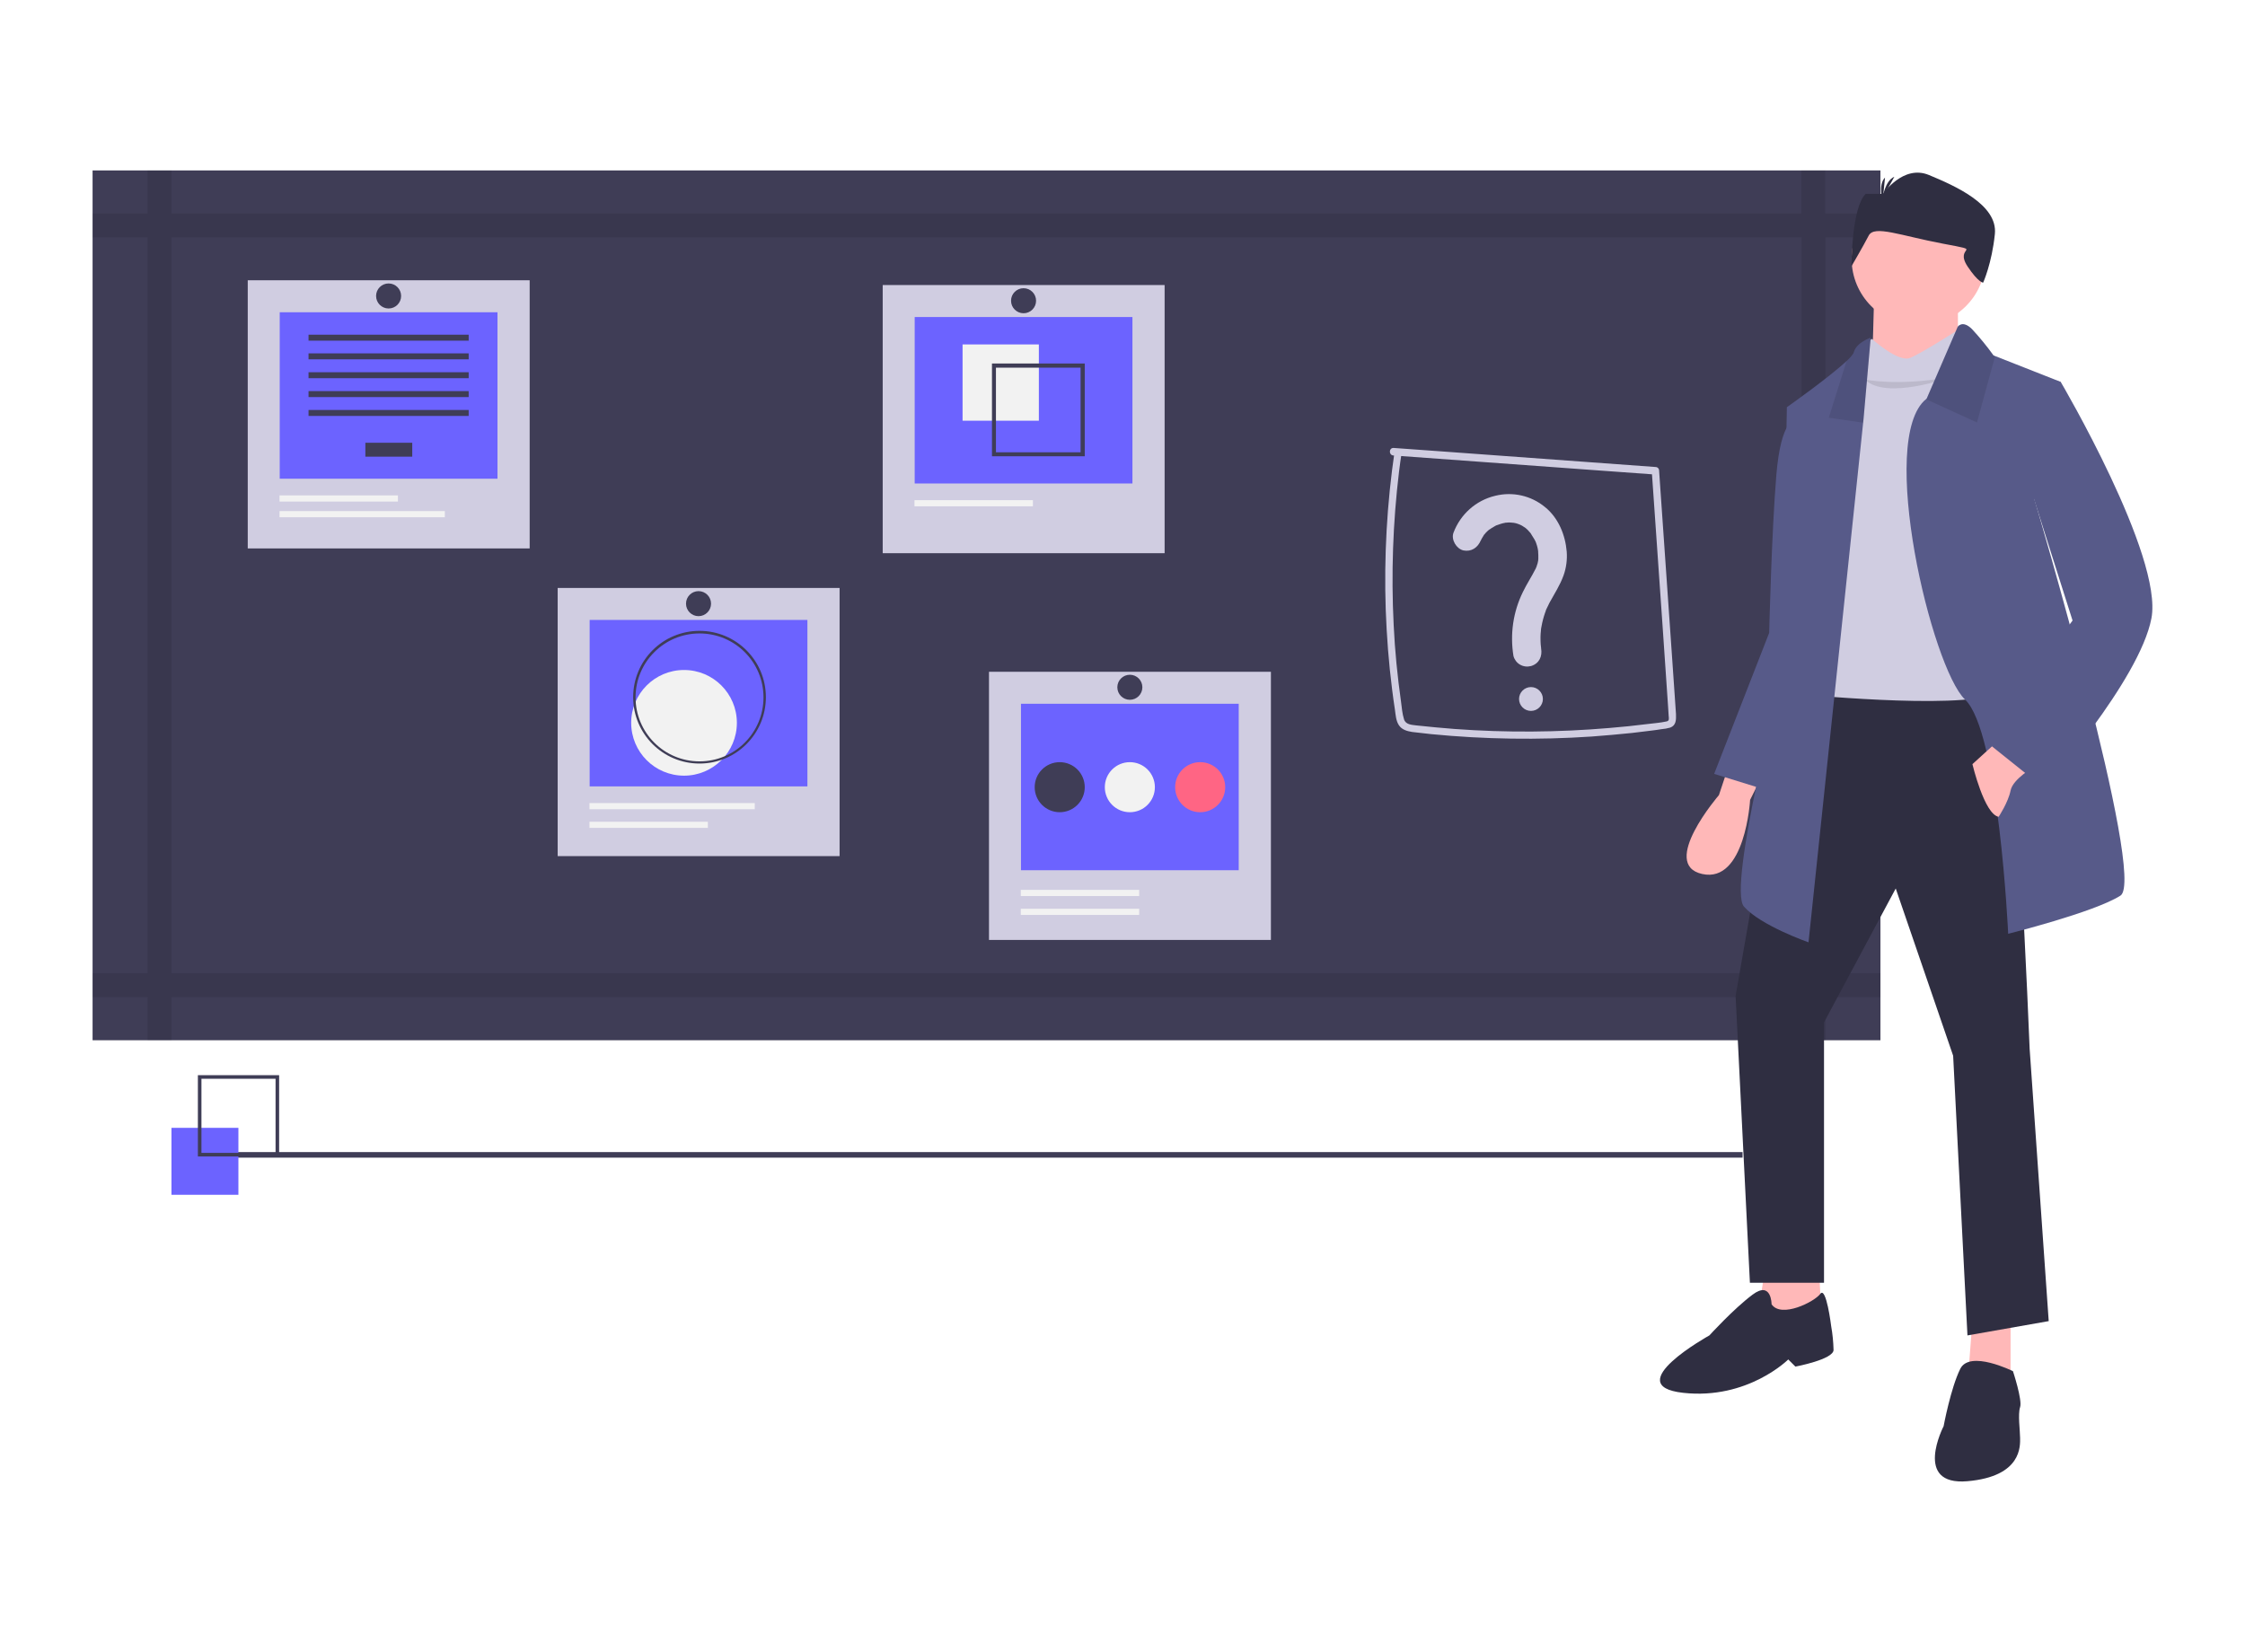 <?xml version="1.0" encoding="utf-8"?>
<!-- Generator: Adobe Illustrator 24.2.0, SVG Export Plug-In . SVG Version: 6.00 Build 0)  -->
<svg version="1.1" id="fd86286a-adcb-4d81-b7ed-f4cd333bf213"
	 xmlns="http://www.w3.org/2000/svg" xmlns:xlink="http://www.w3.org/1999/xlink" x="0px" y="0px" viewBox="0 0 1130 831.6"
	 style="enable-background:new 0 0 1130 831.6;" xml:space="preserve">
<style type="text/css">
	.st0{fill:#3F3D56;}
	.st1{opacity:0.1;enable-background:new    ;}
	.st2{fill:#D0CDE1;}
	.st3{fill:#6C63FF;}
	.st4{fill:#F2F2F2;}
	.st5{fill:#FF6584;}
	.st6{fill:#FFB8B8;}
	.st7{fill:#575A89;}
	.st8{fill:#2F2E41;}
</style>
<rect x="91.6" y="580" class="st0" width="785.5" height="2.8"/>
<rect x="46.6" y="85.8" class="st0" width="899.9" height="437.9"/>
<path class="st1" d="M946.4,119.5v-12h-27.7V85.8h-12v21.7H86.3V85.8h-12v21.7H46.6v12h27.7V490H46.6v12h27.7v21.7h12V502h820.5
	v21.7h12V502h27.7v-12h-27.7V119.5H946.4z M906.7,490H86.3V119.5h820.5V490z"/>
<rect x="444.3" y="143.5" class="st2" width="141.9" height="135"/>
<rect x="460.4" y="159.6" class="st3" width="109.6" height="83.8"/>
<rect x="484.5" y="173.4" class="st4" width="38.4" height="38.4"/>
<path class="st0" d="M499.3,183v46.7h46.7V183H499.3z M543.9,227.7h-42.6v-42.6h42.6L543.9,227.7z"/>
<rect x="460.3" y="251.8" class="st4" width="59.6" height="3.1"/>
<circle class="st0" cx="515.2" cy="151.4" r="6.3"/>
<rect x="497.8" y="338.2" class="st2" width="141.9" height="135"/>
<rect x="513.9" y="354.3" class="st3" width="109.6" height="83.8"/>
<rect x="513.8" y="448" class="st4" width="59.6" height="3.1"/>
<rect x="513.8" y="457.5" class="st4" width="59.6" height="3.1"/>
<circle class="st0" cx="533.4" cy="396.3" r="12.6"/>
<circle class="st4" cx="568.7" cy="396.3" r="12.6"/>
<circle class="st5" cx="604.1" cy="396.3" r="12.6"/>
<circle class="st0" cx="568.7" cy="346" r="6.3"/>
<rect x="280.7" y="296" class="st2" width="141.9" height="135"/>
<rect x="296.8" y="312.1" class="st3" width="109.6" height="83.8"/>
<circle class="st4" cx="344.3" cy="363.9" r="26.6"/>
<path class="st0" d="M352.1,384.4c-18.4,0-33.4-14.9-33.4-33.4s14.9-33.4,33.4-33.4c18.4,0,33.4,14.9,33.4,33.4
	C385.5,369.4,370.6,384.4,352.1,384.4z M352.1,318.9c-17.8,0-32.2,14.4-32.2,32.2s14.4,32.2,32.2,32.2s32.2-14.4,32.2-32.2v0
	C384.3,333.3,369.9,318.9,352.1,318.9z"/>
<rect x="296.7" y="413.7" class="st4" width="59.6" height="3.1"/>
<rect x="296.7" y="404.3" class="st4" width="83.2" height="3.1"/>
<circle class="st0" cx="351.6" cy="303.9" r="6.3"/>
<rect x="124.7" y="141.1" class="st2" width="141.9" height="135"/>
<rect x="140.8" y="157.2" class="st3" width="109.6" height="83.8"/>
<rect x="183.9" y="222.9" class="st0" width="23.6" height="7"/>
<rect x="155.3" y="168.5" class="st0" width="80.6" height="3"/>
<rect x="155.3" y="177.9" class="st0" width="80.6" height="3"/>
<rect x="155.3" y="187.4" class="st0" width="80.6" height="3"/>
<rect x="155.3" y="196.9" class="st0" width="80.6" height="3"/>
<rect x="155.3" y="206.4" class="st0" width="80.6" height="3"/>
<rect x="140.7" y="249.4" class="st4" width="59.6" height="3.1"/>
<rect x="140.7" y="257.3" class="st4" width="83.2" height="3.1"/>
<circle class="st0" cx="195.6" cy="149" r="6.3"/>
<path class="st2" d="M701.3,229.3l102.8,7.5l29.1,2.1l-1.8-1.8l5.5,78.9l2.7,39.5c0.1,1.6,0.2,3.2,0.3,4.8c0.1,1.3,0.5,2.6-1.1,2.9
	c-3.1,0.7-6.4,0.9-9.5,1.3c-6.4,0.8-12.9,1.5-19.3,2c-25.8,2.2-51.8,2.4-77.7,0.5c-6.5-0.5-12.9-1.1-19.4-1.8
	c-2.4-0.3-5.4-0.4-6.2-3.1c-0.9-2.8-1.1-5.9-1.5-8.8c-1.8-12.8-3.1-25.7-3.7-38.6c-1.3-25.8-0.4-51.6,2.7-77.3
	c0.4-3.1,0.8-6.3,1.3-9.4c0.3-2.3-3.1-3.3-3.5-1c-3.9,26.5-5.4,53.3-4.5,80c0.5,13.4,1.5,26.7,3.2,40c0.4,3.4,0.9,6.7,1.4,10.1
	c0.4,2.7,0.5,5.8,2.1,8.1c1.5,2.2,4.1,2.9,6.6,3.3c3.2,0.4,6.5,0.7,9.7,1.1c26.8,2.6,53.8,3,80.6,1.2c6.8-0.5,13.5-1.1,20.3-1.8
	c3.3-0.4,6.6-0.8,9.9-1.2c1.6-0.2,3.2-0.4,4.9-0.7c1.5-0.1,3-0.4,4.5-0.8c3-1.1,3-4,2.9-6.8l-0.7-10.2l-1.4-20.3l-5.7-81.9
	l-0.7-10.2c0-1-0.8-1.8-1.8-1.8l-102.8-7.5l-29.1-2.1C699,225.5,699,229.1,701.3,229.3L701.3,229.3z"/>
<path class="st2" d="M745.4,271.9c0.5-1.4-0.8,1.6-0.1,0.3c0.2-0.3,0.3-0.7,0.5-1c0.4-0.7,0.8-1.3,1.2-2c0.4-0.6,1.1-0.9-0.2,0.2
	c0.3-0.3,0.5-0.6,0.8-0.9c0.6-0.7,1.3-1.3,2-1.9c0.5-0.4,1.4-0.8-0.2,0.2c0.3-0.2,0.6-0.5,1-0.7c0.6-0.4,1.3-0.8,2-1.2
	c0.3-0.2,0.7-0.4,1-0.5c0.6-0.3,1.6-0.4-0.3,0.1c0.8-0.2,1.6-0.6,2.4-0.8c0.7-0.2,1.4-0.4,2.1-0.5c0.6-0.1,1.8,0-0.4,0
	c0.4,0,0.8-0.1,1.2-0.1c0.8-0.1,1.6-0.1,2.3,0c0.4,0,0.8,0.1,1.2,0.1c1.3,0.1-1.9-0.4,0,0c0.8,0.1,1.5,0.3,2.3,0.6
	c0.4,0.2,0.7,0.3,1.1,0.4l-1-0.4c0.2,0.1,0.5,0.2,0.7,0.3c0.7,0.3,1.4,0.7,2.1,1.2c0.3,0.2,0.7,0.4,1,0.7c1,0.7-1.4-1.2,0.1,0.1
	c0.5,0.4,1,0.9,1.4,1.4c0.3,0.3,0.5,0.6,0.8,0.9c0.4,0.5,0.8,1.4-0.1-0.2c0.8,1.5,1.9,2.9,2.6,4.4c0.7,1.3-0.6-1.7-0.1-0.3
	c0.1,0.4,0.3,0.7,0.4,1.1c0.3,0.8,0.5,1.5,0.7,2.3c0.2,0.8,0.3,1.6,0.4,2.4c-0.5-2.2-0.1-0.9-0.1-0.3c0,0.5,0.1,1.1,0.1,1.6
	c0,0.7,0,1.3,0,2c0,0.4-0.1,0.8-0.1,1.2c0-2,0.1-1,0-0.3c-0.1,0.8-0.3,1.6-0.6,2.3c-0.1,0.4-0.2,0.8-0.4,1.1c-0.1,0.3-0.2,0.7-0.4,1
	c0.4-0.9,0.4-1,0.1-0.3c-2,4-4.5,7.7-6.4,11.7c-4.9,10-6.5,21.2-4.7,32.2c0.5,1.8,1.7,3.4,3.3,4.3c1.7,1,3.7,1.2,5.6,0.7
	c4.1-1.3,5.7-4.9,5-8.9c-0.2-1.4,0.1,1.3,0-0.2c-0.1-0.6-0.1-1.2-0.2-1.8c-0.1-1.2-0.1-2.4-0.1-3.7c0-1.1,0.1-2.1,0.2-3.1
	c0-0.6,0.1-1.2,0.2-1.8c0,0-0.2,1.5-0.1,0.6c0.1-0.3,0.1-0.7,0.2-1c0.4-2.3,1-4.6,1.8-6.9c0.2-0.5,0.4-1,0.5-1.5
	c0.5-1.3-0.5,1,0.1-0.2c0.5-1.1,1.1-2.2,1.6-3.3c2.5-4.6,5.3-8.8,7.1-13.8c1.4-3.9,1.9-8,1.6-12c-0.7-8.4-4.2-17-10.9-22.4
	c-7-5.8-16.3-7.9-25.1-5.7c-9.7,2.3-17.5,9.3-21,18.6c-1.3,3.5,1.5,8.1,5,8.9C740.6,277.9,743.9,275.7,745.4,271.9L745.4,271.9z"/>
<path class="st2" d="M770.6,357.9c3.3,0,6-2.7,6-6s-2.7-6-6-6s-6,2.7-6,6C764.6,355.2,767.3,357.9,770.6,357.9z"/>
<rect x="86.3" y="567.8" class="st3" width="33.7" height="33.7"/>
<path class="st0" d="M140.5,582.2H99.6v-40.9h40.9V582.2z M101.4,580.4h37.3v-37.3h-37.3L101.4,580.4z"/>
<path class="st6" d="M870,385.9l-4.8,14.4c0,0-30.1,34.9-8.4,39.7c21.7,4.8,24.1-37.3,24.1-37.3l6-12L870,385.9z"/>
<path class="st7" d="M903.7,211.5c0,0-7.2-1.2-9.6,27.7c-2.4,28.9-3.6,79.4-3.6,79.4l-27.7,71l34.9,10.8l16.8-80.6L903.7,211.5z"/>
<polygon class="st6" points="888.1,641 884.5,663.8 916.9,663.8 915.7,641 "/>
<polygon class="st6" points="992.7,666.2 990.3,697.5 1012,699.9 1012,663.8 "/>
<path class="st8" d="M901.3,342.6l-27.7,158.8l7.2,144.4h37.3V514.7l36.1-67.4l28.9,84.2l7.2,140.8l40.9-7.2l-9.6-137.1
	c0,0-7.2-182.9-14.4-185.3S901.3,342.6,901.3,342.6z"/>
<path class="st8" d="M891.7,656.6c0,0,0-12-9.6-4.8s-21.7,20.5-21.7,20.5s-45.7,25.3-13.2,28.9c32.5,3.6,52.9-16.8,52.9-16.8
	l3.6,3.6c0,0,19.2-3.6,19.2-8.4c-0.1-4-0.5-8.1-1.2-12c0,0-2.5-20.4-5.5-16.2C913.3,655.4,896.5,663.8,891.7,656.6z"/>
<path class="st8" d="M1013.2,690.3c0,0-21.7-10.8-26.5-1.2s-8.4,28.9-8.4,28.9s-15.6,30.1,12,27.7s26.5-18,26.5-21.7s-1.2-12,0-15.6
	S1013.2,690.3,1013.2,690.3z"/>
<circle class="st6" cx="965.7" cy="130.3" r="33.7"/>
<polygon class="st6" points="943.4,146.5 942.2,189.8 985.5,186.2 985.5,146.5 "/>
<path class="st2" d="M987.9,164.6c0,0-20.5,13.2-26.5,15.6s-19.2-9.6-19.2-9.6s-3.6,2.4-3.6,4.8s-2.4,12-2.4,12l-28.9,95l2.4,67.4
	c0,0,87.8,8.4,97.4-2.4s-4.8-166-4.8-166L987.9,164.6z"/>
<path class="st1" d="M981.9,189.8c0,0-32.5,12-43.3,1.2C938.6,191,954.2,194.7,981.9,189.8z"/>
<path class="st7" d="M1067.3,450.9c-13.2,8.4-56.5,19.2-56.5,19.2s-4.7-101.8-21.7-117.9c-16.8-16-44.3-131.3-19.6-151.3
	c0.1-0.1,0.2-0.2,0.3-0.3l15.6-36.1c0,0,2.4-3.6,7.2,1.2c3.9,4.2,7.5,8.6,10.8,13.2l0.7,0.3l33,13l-13.2,58.9
	C1024,251.2,1080.6,442.5,1067.3,450.9z"/>
<path class="st1" d="M1004.2,179.3l-9.1,33.4L969.5,201c0.1-0.1,0.2-0.2,0.3-0.3l15.6-36.1c0,0,2.4-3.6,7.2,1.2
	c3.9,4.2,7.5,8.6,10.8,13.2L1004.2,179.3z"/>
<path class="st7" d="M941.6,170l-3.6,40.9l-0.2,1.9l-27.5,261.6c0,0-24.1-8.4-32.5-18c-8.4-9.6,19.2-116.7,19.2-116.7l2.4-134.7
	c0,0,21.3-15,30.1-23.3c2-1.9,3.4-3.5,3.6-4.4C934.4,172.4,941.6,170,941.6,170z"/>
<path class="st1" d="M941.6,170l-3.6,40.9l-0.2,1.9l-17.3-2.5l9-28.7c2-1.9,3.4-3.5,3.6-4.4C934.4,172.4,941.6,170,941.6,170z"/>
<path class="st6" d="M1006,372.7l-13.2,12c0,0,6,25.3,13.2,26.5c0,0,4.8-7.2,6-13.2s12-12,12-12L1006,372.7z"/>
<path class="st7" d="M1021.6,189.8l15.6,2.4c0,0,51.7,87.8,45.7,119.1s-54.1,85.4-54.1,85.4l-30.1-24.1l44.5-60.2l-22.9-72.2
	L1021.6,189.8z"/>
<path class="st8" d="M931.9,134.1c0,0,0-29.7,7.2-36.5h8.7c0,0,10.1-14.9,23.1-9.5c13,5.4,34.7,14.9,33.2,29.7s-5.9,24.5-5.9,24.5
	s-2.4,0-7.8-8.1c-7.2-10.8,9.4-7.4-12.3-11.5c-21.7-4.1-34.7-9.5-37.5-4.1S931.9,134.1,931.9,134.1z"/>
<path class="st8" d="M947.6,99.6c0,0,1.2-8.7,5.9-10.6L947.6,99.6z"/>
<path class="st8" d="M947.6,101.4c0,0-2.4-8.4,1.2-12L947.6,101.4z"/>
</svg>
